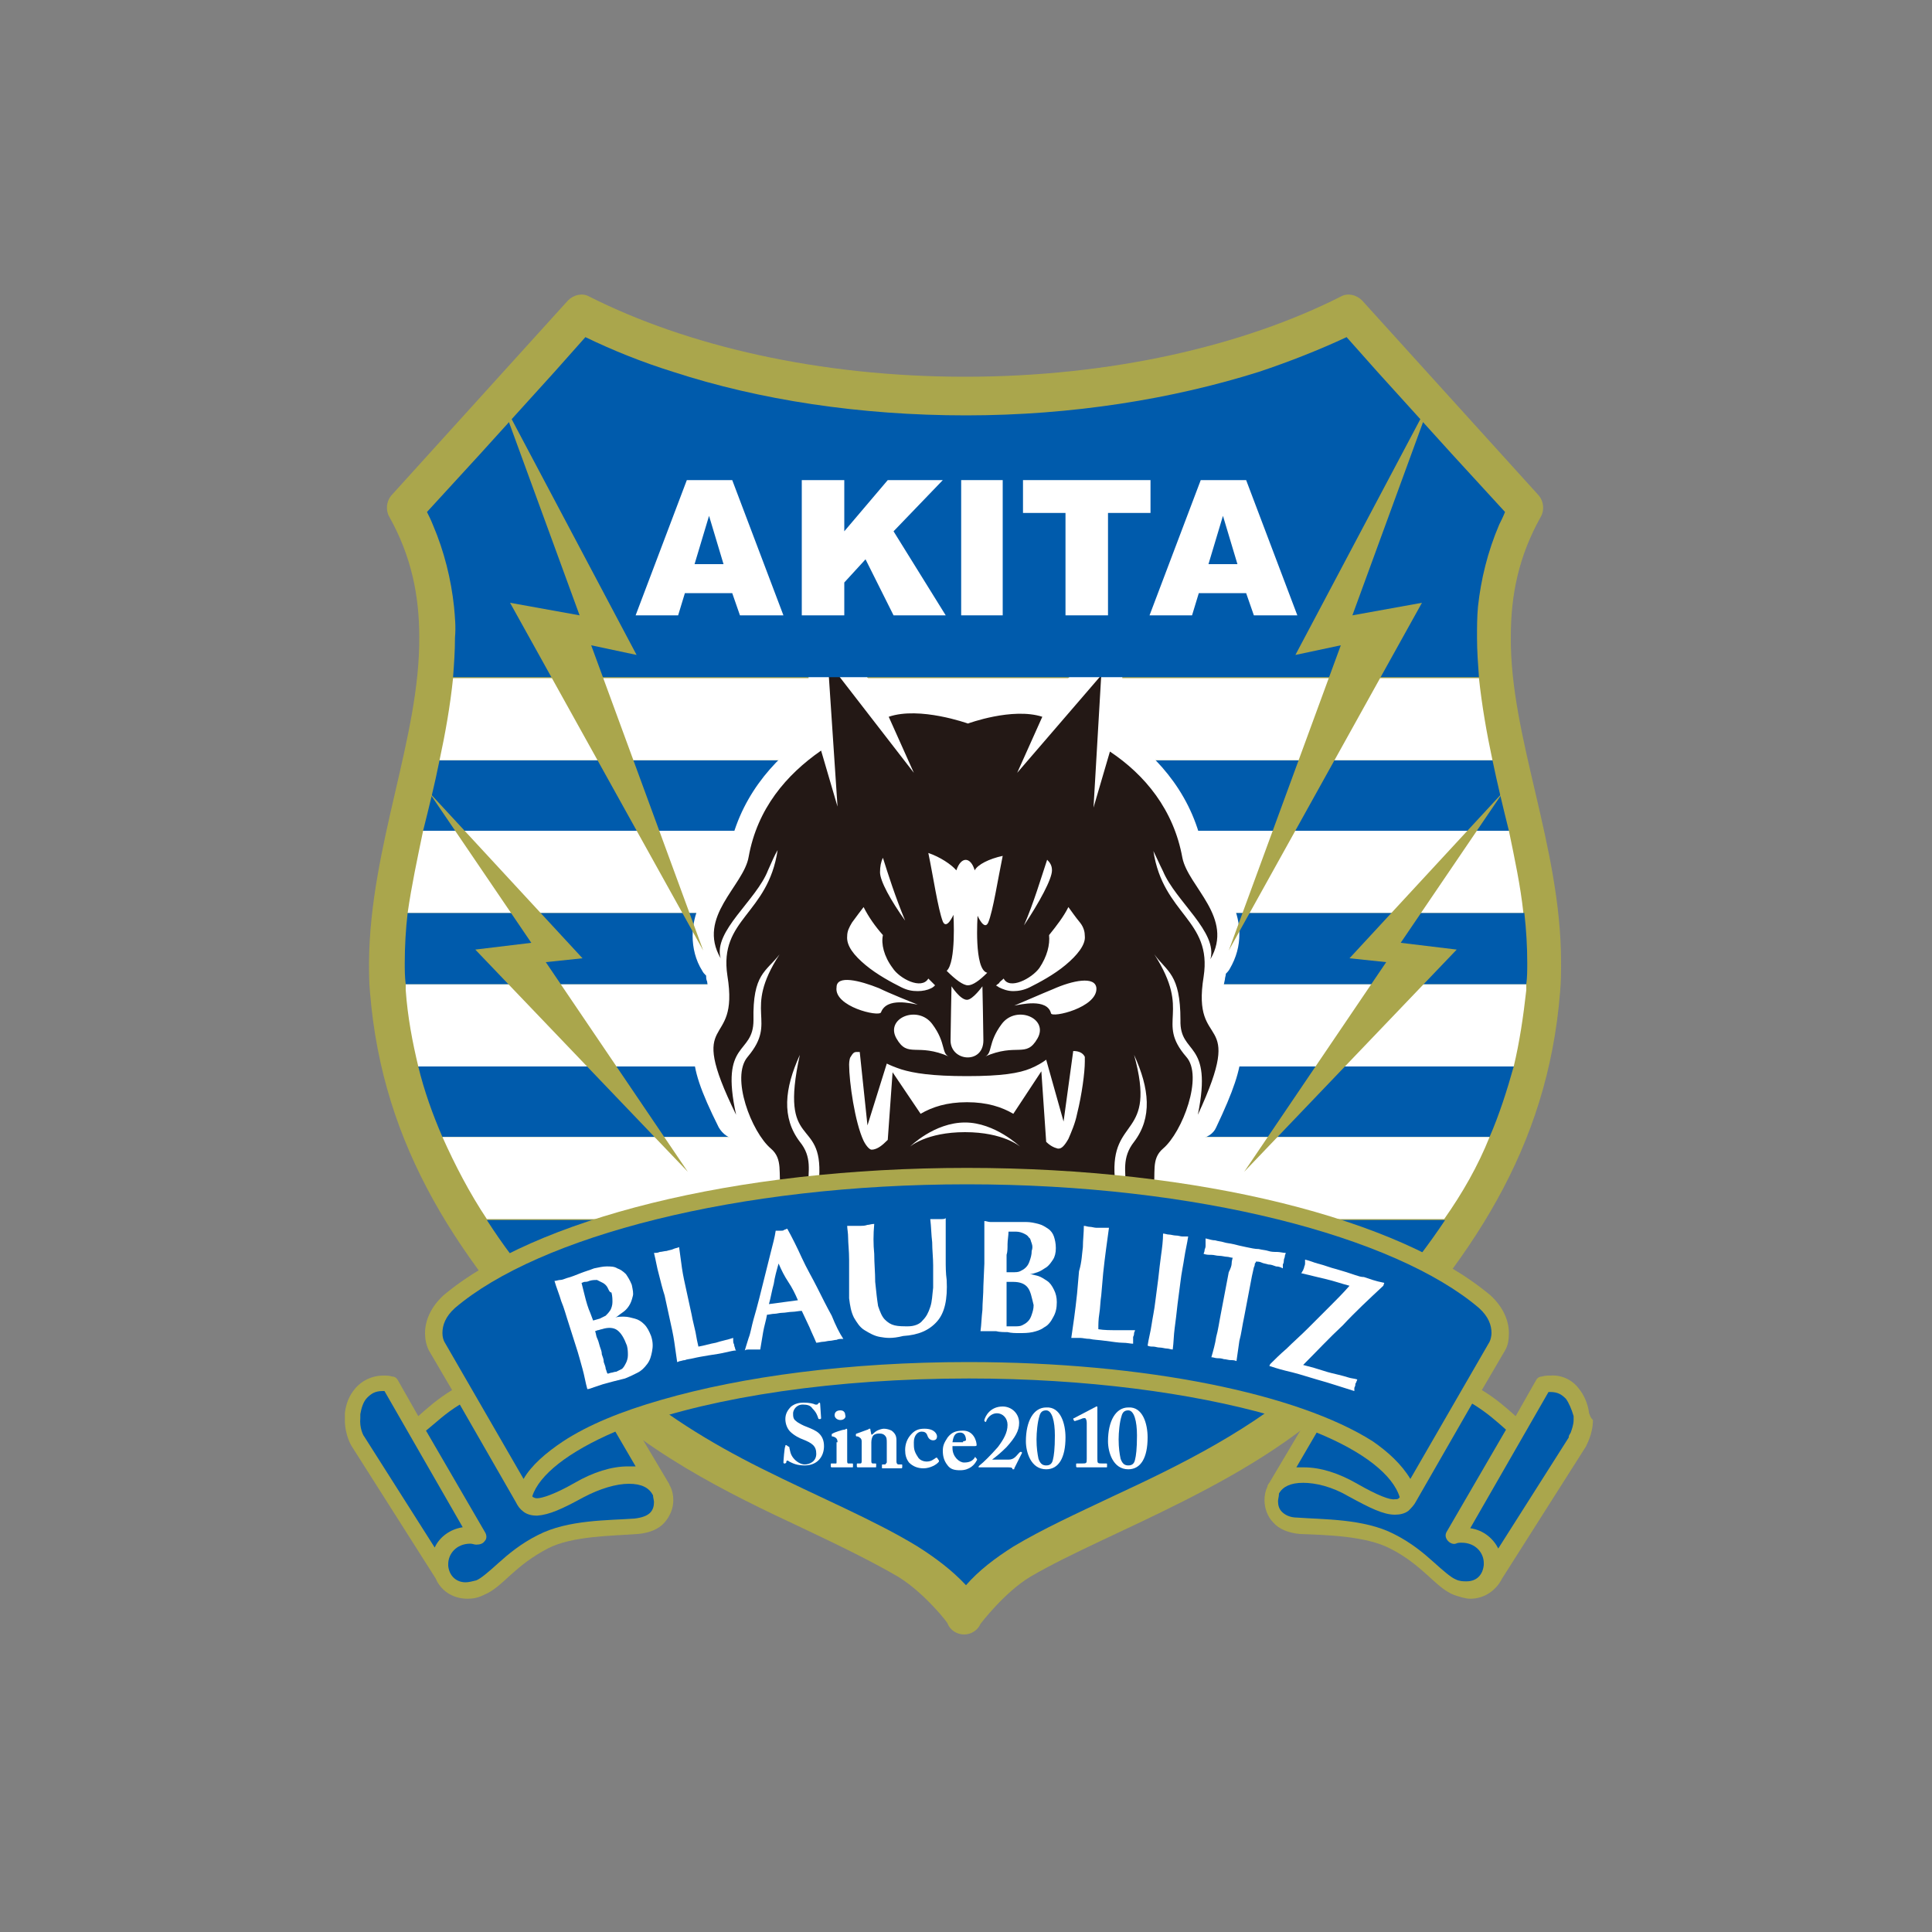 <?xml version="1.0" encoding="utf-8"?>
<!-- Generator: Adobe Illustrator 21.0.0, SVG Export Plug-In . SVG Version: 6.00 Build 0)  -->
<svg version="1.1" id="b46e6ee3-27dd-499e-b264-84fa7d73ec61"
	 xmlns="http://www.w3.org/2000/svg" xmlns:xlink="http://www.w3.org/1999/xlink" x="0px" y="0px" viewBox="0 0 200 200"
	 style="enable-background:new 0 0 200 200;" xml:space="preserve">
<rect x="0" y="0" width="200" height="200" fill="#808080" stroke="none"/>
<style type="text/css">
	.st0{fill:none;}
	.st1{fill:#AAA64C;}
	.st2{fill:#005BAC;}
	.st3{fill:#FFFFFF;}
	.st4{fill:#231815;}
</style>
<title>emb_yamagata01</title>
<rect class="st0" width="200" height="200"/>
<g>
	<path class="st1" d="M93.1,163.3L93.1,163.3c-2.7-1.6-6.2-3.3-10-5.1c-7.7-3.6-16.8-8-23.9-15.4c-11.7-12.2-19.6-24-20.9-40.1
		c-0.1-1-0.1-2.1-0.1-3.1c0.1-12,5.3-23.3,5.2-33.7c0-4.2-0.8-8.3-3.1-12.4c-0.4-0.7-0.3-1.6,0.2-2.2l18.3-20.2
		c0.6-0.6,1.5-0.8,2.2-0.4c10.1,5.1,23.8,8.3,38.9,8.3c15.1,0,28.8-3.2,38.9-8.3c0.7-0.4,1.6-0.2,2.2,0.4l18.3,20.2
		c0.5,0.6,0.6,1.5,0.2,2.2c-2.3,4.1-3.1,8.1-3.1,12.4c-0.1,10.4,5.2,21.7,5.2,33.7c0,1,0,2-0.1,3.1c-1.3,16.2-9.2,27.9-20.9,40.1
		c-5.3,5.6-11.8,9.4-17.9,12.5c-6.1,3.1-11.9,5.5-16,7.9c-2.7,1.6-5.2,4.9-5.2,4.9c-0.3,0.7-1,1.1-1.7,1.1c-0.7,0-1.4-0.4-1.7-1.1
		C98.3,168.2,95.8,165,93.1,163.3"/>
	<path class="st2" d="M158.1,99.7c0-1.7-0.1-3.4-0.3-5.2H42.2c-0.2,1.7-0.3,3.5-0.3,5.2c0,0.7,0,1.4,0.1,2.2h116
		C158.1,101.2,158.1,100.4,158.1,99.7"/>
	<path class="st2" d="M154.5,78.7h-109c-0.5,2.5-1.1,4.9-1.7,7.3h112.4C155.6,83.6,155,81.1,154.5,78.7"/>
	<path class="st2" d="M156.7,110.4H43.3c0.6,2.5,1.5,5,2.5,7.3h108.4C155.2,115.4,156,112.9,156.7,110.4"/>
	<path class="st2" d="M63.8,142.1c4.5,4.1,9.8,7.3,15,9.9c6,3,11.8,5.4,16.2,8.1c1.9,1.2,3.6,2.5,5,4h0c1.3-1.5,3-2.8,4.9-4
		c3-1.8,6.5-3.4,10.3-5.2c6.9-3.2,14.7-7,20.9-12.7H63.8z"/>
	<path class="st2" d="M149.6,126.3H50.4c1.6,2.5,3.4,4.9,5.5,7.3h88.2C146.1,131.2,148,128.7,149.6,126.3"/>
	<path class="st3" d="M153.1,70.2H46.9c-0.3,2.9-0.8,5.7-1.4,8.5h109C153.9,75.9,153.4,73,153.1,70.2"/>
	<path class="st3" d="M156.2,86H43.8c-0.6,2.9-1.2,5.7-1.6,8.5h115.5C157.4,91.7,156.8,88.9,156.2,86"/>
	<path class="st3" d="M158,102.5c0-0.2,0-0.4,0-0.6H42c0,0.2,0,0.4,0,0.6c0.2,2.8,0.7,5.4,1.3,7.9h113.4
		C157.3,107.9,157.7,105.2,158,102.5"/>
	<path class="st3" d="M154.2,117.7H45.8c1.3,2.9,2.8,5.8,4.6,8.5h99.1C151.4,123.5,153,120.7,154.2,117.7"/>
	<path class="st3" d="M81.7,149.8C81.8,149.8,81.8,149.9,81.7,149.8c0.1,0.4,0.1,0.7,0.4,1.1c0.3,0.4,0.8,0.7,1.2,0.7
		c0.5,0,1.2-0.3,1.2-1.1c0-0.8-0.4-1.1-1.4-1.5c-0.3-0.1-0.9-0.4-1.3-0.8c-0.3-0.3-0.5-0.8-0.5-1.3c0-0.5,0.2-0.9,0.6-1.3
		c0.4-0.3,0.8-0.4,1.3-0.4c0.6,0,1,0.1,1.2,0.2c0.1,0,0.1,0,0.2,0l0.1-0.1c0,0,0.1-0.1,0.1-0.1c0.1,0,0.1,0.1,0.1,0.1
		c0,0.1,0.1,1.4,0.1,1.5c0,0,0,0.1-0.1,0.1l-0.1,0c0,0-0.1,0-0.1-0.1c-0.1-0.3-0.2-0.6-0.6-1c-0.2-0.3-0.5-0.4-1-0.4
		c-0.7,0-1,0.6-1,0.9c0,0.3,0,0.6,0.3,0.8c0.2,0.2,0.8,0.5,1.1,0.6c0.5,0.2,1,0.4,1.3,0.7c0.3,0.3,0.5,0.7,0.5,1.3c0,1.1-0.7,2-2,2
		c-0.8,0-1.2-0.2-1.6-0.4c-0.1-0.1-0.2-0.1-0.2-0.1c-0.1,0-0.1,0.1-0.1,0.2c-0.1,0.1-0.1,0.1-0.2,0.1c-0.1,0-0.1-0.1-0.1-0.1
		c0-0.1,0.1-1.6,0.2-1.7c0-0.1,0-0.1,0.1-0.1L81.7,149.8z"/>
	<path class="st3" d="M86.7,149.3c0-0.3-0.1-0.5-0.5-0.6c-0.1,0-0.1,0-0.1-0.1v-0.1c0,0,0-0.1,0.1-0.1c0.1-0.1,1-0.4,1.2-0.4
		c0.1,0,0.2-0.1,0.2-0.1s0.1,0,0.1,0.1c0,0.1,0,0.7,0,1.5v1c0,0.4,0,0.7,0,0.8c0,0.2,0.1,0.2,0.1,0.2h0.4c0.1,0,0.1,0,0.1,0.1v0.2
		c0,0.1,0,0.1-0.1,0.1c-0.1,0-0.5,0-1.1,0c-0.5,0-0.9,0-1,0c0,0-0.1,0-0.1-0.1v-0.2c0-0.1,0-0.1,0.1-0.1h0.4c0.1,0,0.1,0,0.1-0.2
		c0-0.3,0-0.6,0-0.8V149.3z M87,147c-0.3,0-0.6-0.2-0.6-0.5c0-0.3,0.2-0.5,0.6-0.5c0.4,0,0.5,0.3,0.5,0.5
		C87.6,146.7,87.4,147,87,147"/>
	<path class="st3" d="M89.8,148c0.1,0,0.1-0.1,0.2-0.1s0.1,0,0.1,0.1l0.1,0.5h0.1c0.1-0.1,0.3-0.3,0.5-0.4c0.2-0.1,0.5-0.2,0.7-0.2
		c0.3,0,0.6,0.1,0.8,0.2c0.4,0.3,0.5,0.6,0.5,1v1.3c0,0.3,0,0.7,0,0.9c0,0.2,0.1,0.3,0.2,0.3h0.3c0.1,0,0.1,0,0.1,0.1v0.2
		c0,0,0,0.1-0.1,0.1c-0.1,0-0.4,0-1,0c-0.6,0-0.8,0-0.9,0c-0.1,0-0.1,0-0.1-0.1v-0.2c0-0.1,0-0.1,0.1-0.1h0.2c0.1,0,0.1-0.1,0.2-0.2
		c0-0.2,0-0.5,0-0.9v-1.1c0-0.4,0-0.6-0.2-0.8c-0.2-0.2-0.4-0.2-0.6-0.2c-0.1,0-0.4,0-0.6,0.2c-0.1,0.1-0.2,0.4-0.2,0.7v1.9
		c0,0.2,0,0.3,0.2,0.3h0.2c0.1,0,0.1,0,0.1,0.1v0.2c0,0.1,0,0.1-0.1,0.1c-0.1,0-0.3,0-0.9,0c-0.6,0-0.9,0-0.9,0c0,0-0.1,0-0.1-0.1
		v-0.2c0-0.1,0-0.1,0.1-0.1H89c0.1,0,0.2,0,0.2-0.2v-2.1c0-0.3-0.2-0.4-0.4-0.5l-0.1,0c-0.1,0-0.1-0.1-0.1-0.1v-0.1
		c0,0,0-0.1,0.1-0.1L89.8,148z"/>
	<path class="st3" d="M97.2,151.2c0,0,0,0.1,0,0.1c-0.2,0.3-0.9,0.7-1.6,0.7c-0.6,0-1.1-0.2-1.5-0.6c-0.3-0.4-0.4-0.8-0.4-1.3
		c0-0.6,0.2-1.2,0.7-1.7c0.4-0.4,0.8-0.5,1.3-0.5c1.1,0,1.3,0.6,1.3,0.8c0,0.2-0.1,0.4-0.4,0.4c-0.3,0-0.5-0.2-0.6-0.5
		c-0.1-0.3-0.3-0.4-0.6-0.4c-0.4,0-0.8,0.4-0.8,1.1c0,0.6,0,0.9,0.4,1.5c0.2,0.4,0.7,0.5,0.9,0.5c0.5,0,0.7-0.2,1-0.4
		c0,0,0.1,0,0.1,0L97.2,151.2z"/>
	<path class="st3" d="M98.6,149.9c0,0.9,0.7,1.5,1.2,1.5c0.6,0,0.9-0.2,1.1-0.5c0-0.1,0.1-0.1,0.1,0l0.1,0.1c0,0,0.1,0.1,0,0.2
		c-0.2,0.4-0.7,1-1.7,1c-0.6,0-1-0.1-1.3-0.5c-0.4-0.5-0.5-1-0.5-1.5c0-0.5,0.1-0.8,0.5-1.4c0.4-0.5,0.8-0.7,1.6-0.7
		c1.1,0,1.4,1.1,1.4,1.5c0,0.1-0.1,0.1-0.3,0.1h-2.2V149.9z M99.7,149.2c0.2,0,0.3-0.1,0.3-0.1c0-0.3-0.1-0.8-0.6-0.8
		c-0.5,0-0.7,0.3-0.8,1H99.7z"/>
	<path class="st3" d="M102.2,151.9c-0.1,0-0.2,0-0.4,0c-0.1,0-0.2,0-0.4,0c-0.1,0-0.1,0-0.1,0c0-0.1,0-0.1,0.1-0.2
		c0.4-0.3,1.2-1.1,1.9-1.9c0.6-0.8,1-1.5,1-2.3c0-0.7-0.5-1.2-1.1-1.2c-0.6,0-1,0.5-1.1,0.8c0,0.1-0.1,0.1-0.1,0.1l-0.1-0.1
		c0,0,0,0,0-0.1c0.1-0.4,0.6-1.4,1.9-1.4c0.9,0,1.7,0.7,1.7,1.7c0,0.8-0.4,1.5-1.3,2.5c-0.6,0.6-1.1,1-1.5,1.3h1.7
		c0.6,0,0.8-0.4,1.1-0.7c0.1-0.1,0.1-0.1,0.2-0.1c0.1,0,0.1,0.1,0.1,0.1L105,152c0,0.1,0,0.1-0.1,0.1c-0.1,0-0.1,0-0.1-0.1
		c-0.1-0.1-0.2-0.1-0.6-0.1H102.2z"/>
	<path class="st3" d="M110.3,148.8c0,2.1-0.7,3.3-2,3.3c-1.6,0-2.1-1.8-2.1-2.9c0-2.1,0.8-3.5,2.1-3.5
		C109.8,145.6,110.3,147.4,110.3,148.8 M107.6,146.6c-0.2,0.6-0.3,1.7-0.3,2.4c0,0.9,0.1,1.5,0.2,2c0.2,0.6,0.5,0.7,0.8,0.7
		c0.3,0,0.6-0.1,0.7-0.6c0.1-0.4,0.2-1.1,0.2-2.5c0-1.5-0.3-2.6-0.9-2.6C107.9,146,107.7,146.2,107.6,146.6"/>
	<path class="st3" d="M112.5,147.3c0-0.3-0.1-0.5-0.2-0.5c-0.1,0-0.2,0-0.4,0.1l-0.6,0.2c0,0-0.1,0-0.1,0l-0.1-0.2
		c0,0,0-0.1,0.1-0.1l2.1-1.1c0.1,0,0.1-0.1,0.2-0.1c0.1,0,0.1,0,0.1,0.1c0,0.1,0,1.5,0,2.7v0.4c0,0.3,0,2.1,0,2.2
		c0,0.5,0,0.5,0.6,0.5h0.3c0.1,0,0.1,0,0.1,0.1v0.2c0,0.1,0,0.1-0.1,0.1c-0.1,0-1.3,0-1.5,0c-0.2,0-1.5,0-1.5,0c0,0-0.1,0-0.1-0.1
		v-0.2c0-0.1,0-0.1,0.1-0.1h0.4c0.6,0,0.6,0,0.6-0.5c0-0.3,0-1.7,0-1.9V147.3z"/>
	<path class="st3" d="M118.8,148.8c0,2.1-0.7,3.3-2,3.3c-1.6,0-2.1-1.8-2.1-2.9c0-2.1,0.8-3.5,2.1-3.5
		C118.3,145.6,118.8,147.4,118.8,148.8 M116.1,146.6c-0.2,0.6-0.3,1.7-0.3,2.4c0,0.9,0.1,1.5,0.2,2c0.2,0.6,0.5,0.7,0.8,0.7
		c0.3,0,0.6-0.1,0.7-0.6c0.1-0.4,0.2-1.1,0.2-2.5c0-1.5-0.3-2.6-0.9-2.6C116.4,146,116.2,146.2,116.1,146.6"/>
	<path class="st3" d="M126.9,104.8c-0.2-0.4-0.3-0.7-0.3-1.6c0-0.5,0-1,0.2-1.8l-0.7-0.1c0,0,0,0,0,0l0.7,0.1c0-0.2,0.1-0.4,0.1-0.6
		c0.1-0.1,0.3-0.3,0.4-0.5c0.7-1.2,1-2.4,1-3.6c0-2.3-1.1-4.1-2-5.5c-0.9-1.4-1.6-2.5-1.7-2.9c-1-5.7-4.5-9.8-8.4-12.5
		c-0.1-0.1-0.2-0.1-0.3-0.2l0.3-5.8c0.1-0.9-0.5-1.8-1.4-2.2c-0.9-0.3-1.9-0.1-2.5,0.6l-3.4,4c-0.1-0.1-0.2-0.1-0.3-0.1
		c-1-0.3-2-0.4-3-0.4c-2.3,0-4.3,0.6-5.4,1c-1.1-0.3-3.4-0.9-5.8-0.9c-1,0-2,0.1-3,0.4h0l-3.9-5c-0.6-0.8-1.6-1.1-2.5-0.7
		c-0.9,0.3-1.5,1.2-1.4,2.2l0.5,7.1c-0.1,0-0.2,0.1-0.3,0.2c-3.9,2.7-7.4,6.8-8.4,12.5c0,0.4-0.7,1.6-1.7,2.9c-0.9,1.4-2,3.1-2,5.5
		c0,1.2,0.3,2.5,1,3.6c0.1,0.2,0.2,0.3,0.4,0.5c0,0.2,0,0.4,0.1,0.6c0.1,0.7,0.2,1.3,0.2,1.8c0,1.2-0.2,1.4-0.5,2
		c-0.2,0.3-0.4,0.7-0.7,1.3c-0.3,0.6-0.4,1.3-0.4,2.2c0,1.9,0.7,4,2.6,7.8c0.4,0.7,1.1,1.2,1.8,1.2c0.6,1.2,1.3,2.2,2.2,3
		c0.1,0.1,0,0,0.1,0.1c0,0,0.1,0.4,0.1,1.1c0,1,0.1,2.8,1.3,4.5c1.2,1.7,3.3,3,6.7,4.3c0.7,0.3,1.5,0.1,2.1-0.3
		c0.2,0.1,0.3,0.1,0.5,0.2c0.7,0.3,0.9,0.5,1.1,0.8c0.2,0.3,0.3,0.8,0.3,1.6c0,0.1,0,0.3,0,0.5c-0.1,1.1,0.7,2.1,1.7,2.3
		c0.1,0.3,0.3,0.6,0.4,0.9c0.6,1,1.5,1.9,2.8,2.8c0.9,0.6,2.2,0.5,2.9-0.4c0.7-0.9,0.7-2.1-0.1-3c-0.5-0.5-0.7-0.8-0.8-1
		c0,0,0-0.1,0-0.1c0,0,0-0.1,0.1-0.3c0.3-0.7,1.3-2.4,1.3-4.8c0-0.3,0-0.7,0-1.1c-0.1-1.3-0.4-2.3-0.5-3.1c0.7,0,1.2,0.1,1.6,0.1
		c0.1,0,0.2,0,0.2,0h0c0.1,0,0.1,0,0.2,0c0.3,0,0.9,0,1.6-0.1c-0.1,0.9-0.3,1.9-0.5,3.1c0,0.4-0.1,0.7-0.1,1.1c0,1.7,0.5,3.1,0.9,4
		c0.2,0.4,0.4,0.8,0.4,1c0,0.1,0,0.1,0.1,0.2c0,0-0.1,0.1-0.1,0.2c-0.1,0.2-0.4,0.5-0.7,0.8c-0.8,0.8-0.9,2.1-0.1,2.9
		c0.4,0.5,1.1,0.8,1.7,0.8c0.4,0,0.9-0.1,1.2-0.4c1.2-0.8,2.2-1.7,2.8-2.8c0.2-0.3,0.3-0.6,0.4-0.9c1.1-0.2,1.8-1.2,1.7-2.3
		c0-0.2,0-0.3,0-0.5c0-0.7,0.1-1.2,0.3-1.6c0.2-0.3,0.4-0.6,1.1-0.8c0.1-0.1,0.3-0.1,0.5-0.2c0.6,0.4,1.4,0.6,2.1,0.3
		c2.6-1,4.4-2,5.7-3.1c1-0.9,1.6-1.9,1.9-2.9c0.5-1.5,0.4-2.7,0.4-3.3c0-0.3,0-0.5,0.1-0.5c0,0,0,0,0.1-0.1c0.9-0.8,1.6-1.8,2.2-3
		c0.8-0.1,1.5-0.5,1.8-1.2c1.8-3.8,2.5-5.9,2.6-7.8c0-0.8-0.2-1.6-0.4-2.2C127.4,105.6,127.1,105.2,126.9,104.8"/>
	<path class="st4" d="M124.6,101.1c0.9-5.9-4.2-6.4-5.2-13c0.3,0.6,0.6,1.3,1,2.1c1.3,3.1,5.7,6.3,4.9,9.1c2.5-4.3-2.3-7.5-2.9-10.5
		c-0.9-5-3.9-8.6-7.5-11l-1.7,5.8l0.8-13.7L105.3,80l2.6-5.8c-3.1-1-7.7,0.7-7.7,0.7s-5-1.8-8.2-0.7l2.6,5.8l-8.9-11.5l1,15L85,77.7
		c-3.6,2.5-6.6,6-7.5,11c-0.5,3-5.4,6.2-2.9,10.5c-0.8-2.8,3.7-6,4.9-9.1c0.4-0.9,0.7-1.6,1-2.1c-1,6.7-6.1,7.1-5.2,13
		c1.3,8-4.5,3.4,0.9,14.4c-1.7-7.8,1.8-6.1,1.8-9.8c-0.1-4.8,1.3-5,2.7-6.8c-3.9,6-0.1,6.8-3.3,10.6c-1.8,2.1,0.4,7.8,2.4,9.5
		c2.6,2.2-2.3,6,7.5,9.6c-6.3-4.5-1.9-7.1-4.5-10.3c-1.9-2.5-1.6-5.5,0-9c-2.2,10,2.4,6.3,2,12.7c-0.3,3.9,2.9,5.6,5.1,6.4
		c2.4,0.9,3,2.8,2.9,5.1c1.7-5.8-3-5.2-3-8.1c0-1.3,0.3-2,0.5-2.4c-0.1,1.1,0.6,2.8,2.5,4.2c4.6,3.4-1.9,6.3,4,10.3
		c-3.5-3.5,0.3-3.5-0.2-8.6c-0.2-1.7-0.8-3.4-0.3-5.7c1.7,0.1,3.2,0.2,3.8,0.2h0h0h0h0h0h0c0.6,0,2.1-0.1,3.8-0.2
		c0.5,2.3-0.2,4-0.3,5.7c-0.5,5.1,3.3,5.1-0.2,8.6c5.9-4-0.6-6.8,4-10.3c1.9-1.5,2.6-3.2,2.5-4.2c0.2,0.4,0.5,1.1,0.5,2.4
		c0,2.9-4.8,2.3-3,8.1c-0.2-2.3,0.5-4.2,2.9-5.1c2.2-0.8,5.4-2.5,5.1-6.4c-0.5-6.4,4.4-4,2-12.7c1.6,3.5,1.9,6.5,0,9
		c-2.6,3.3,1.8,5.9-4.5,10.3c9.9-3.6,4.9-7.4,7.5-9.6c2-1.7,4.2-7.5,2.4-9.5c-3.2-3.7,0.6-4.5-3.3-10.6c1.3,1.8,2.7,2,2.7,6.8
		c-0.1,3.7,3.4,2,1.8,9.8C129.1,104.4,123.3,109.1,124.6,101.1"/>
	<path class="st3" d="M112.3,109.4c-0.2-0.4-0.6-0.6-1.2-0.6l-1,7.3l-1.8-6.4c-0.4,0.3-0.9,0.6-1.6,0.9c-1.2,0.5-3,0.8-6.6,0.8
		c-3.6,0-5.5-0.3-6.8-0.7c-0.6-0.2-1.1-0.4-1.5-0.6l-2,6.4l-0.8-7.6c-0.1,0-0.2,0-0.3,0c-0.3,0-0.4,0.1-0.7,0.6c0,0-0.1,0.3-0.1,0.7
		c0,1.8,0.6,6,1.5,7.9c0.3,0.6,0.7,1,0.9,0.9c0,0,0,0,0.1,0c0.5-0.1,0.9-0.4,1.5-1l0.5-7l2.9,4.3c1.2-0.7,2.7-1.2,4.8-1.2h0
		c2.1,0,3.6,0.5,4.8,1.2l2.9-4.4l0.5,7.3c0.4,0.4,0.8,0.6,1.2,0.7c0,0,0,0,0.1,0c0.3,0,0.6-0.3,1-1c0.3-0.7,0.7-1.6,0.9-2.6
		c0.5-2,0.8-4.3,0.8-5.4C112.3,109.6,112.3,109.4,112.3,109.4 M94.2,118.7c0,0,1.7-1.5,5.7-1.5c4,0,5.7,1.5,5.7,1.5
		s-2.6-2.5-5.7-2.5C96.7,116.2,94.2,118.7,94.2,118.7 M91.2,104.8c0.6-1.6,3.2-0.9,3.8-0.8c-0.5-0.2-3-1.2-4-1.7
		c-2-0.8-4.4-1.4-4.4-0.1C86.3,104.2,91,105.3,91.2,104.8 M109,102.4c-1,0.4-3.5,1.5-4,1.7c0.6-0.1,3.4-0.8,3.8,0.8
		c0.1,0.5,4.8-0.6,4.7-2.6C113.4,101,111,101.5,109,102.4 M92.8,107.5c1.2,2.1,2.1,0.4,5.5,1.9c-0.9-0.3-0.3-1.4-1.8-3.4
		C95,104,91.6,105.4,92.8,107.5 M100.1,103.5c-0.7,0-1.6-1.4-1.6-1.4s-0.1,4.8-0.1,5.6c0,2.2,3.4,2.5,3.4,0c0-0.9-0.1-5.6-0.1-5.6
		S100.7,103.5,100.1,103.5 M101.9,109.4c3.4-1.5,4.3,0.2,5.5-1.9c1.2-2.1-2.2-3.5-3.7-1.5C102.2,108,102.8,109.1,101.9,109.4
		 M89.6,99.9c1.2,1,2.7,1.8,3.7,2.3c0.6,0.3,1.1,0.4,1.7,0.4c0.5,0,1-0.1,1.4-0.3c0.2-0.1,0.3-0.2,0.4-0.3c0,0-0.1-0.1-0.1-0.1
		c-0.2-0.2-0.4-0.4-0.6-0.6c-0.7,1.2-3,0-3.7-1.1c-0.9-1.2-1.2-2.5-1-3.4c-0.8-0.9-1.5-1.9-2-2.9c-0.3,0.4-0.7,0.9-1.2,1.6
		c-0.3,0.5-0.5,0.9-0.5,1.4C87.6,97.9,88.4,98.9,89.6,99.9 M103.1,102c0.1,0.1,0.2,0.1,0.3,0.2c0.4,0.2,0.9,0.4,1.5,0.4
		c0.5,0,1.1-0.1,1.7-0.4c1-0.5,2.5-1.3,3.7-2.3c1.2-1,2.1-2.1,2-3c0-0.4-0.1-0.9-0.5-1.4c-0.5-0.6-0.9-1.2-1.2-1.6
		c-0.5,1-1.2,1.9-2,2.9c0.1,1-0.2,2.2-1,3.4c-0.8,1.1-3.1,2.3-3.7,1.1c-0.2,0.2-0.4,0.3-0.5,0.5C103.2,101.9,103.2,102,103.1,102
		 M91.4,88.8c-0.2,0.4-0.3,0.9-0.3,1.5c0,0.9,1.1,2.9,2.6,5C92.7,92.9,91.9,90.4,91.4,88.8 M98.7,94.7c0,0,0.3,4.9-0.7,5.8
		c0.9,0.9,1.7,1.5,2.2,1.5c0.5,0,1.2-0.5,2-1.3c-1.4-0.3-1-5.9-1-5.9s0.7,1.6,1.1,0.7c0.5-1.2,1-4.5,1.5-6.9
		c-1.4,0.3-2.6,0.9-2.9,1.5c-0.4-1.4-1.4-1.5-1.9,0c-0.5-0.6-1.7-1.4-2.9-1.8c0.5,2.4,1,5.8,1.5,7.1C98,96.3,98.7,94.7,98.7,94.7
		 M108.4,89c-0.6,1.8-1.4,4.5-2.4,6.8c1.6-2.4,2.9-4.8,2.9-5.7C108.9,89.6,108.7,89.3,108.4,89"/>
	<path class="st1" d="M164.5,146.3c-0.1-0.9-0.5-1.9-1.1-2.6c-0.6-0.8-1.7-1.4-2.9-1.3c-0.3,0-0.6,0-0.9,0.1c-0.3,0-0.5,0.2-0.6,0.4
		l-2.1,3.7c-0.9-0.8-2-1.8-3.5-2.7l2.4-4.1l0,0c0.3-0.5,0.4-1.1,0.4-1.8c0-1.3-0.6-2.7-1.9-3.9c-9.4-7.9-30.1-13.2-54.2-13.2
		c-24.1,0-44.8,5.3-54.2,13.2c-1.3,1.2-1.9,2.6-1.9,3.9c0,0.6,0.1,1.2,0.4,1.8l0,0l2.4,4.1c-1.5,0.9-2.6,1.9-3.5,2.7l-2.1-3.7
		c-0.1-0.2-0.3-0.4-0.6-0.4c-0.3-0.1-0.6-0.1-0.9-0.1c-1.3,0-2.3,0.6-2.9,1.3c-0.7,0.8-1,1.7-1.1,2.6c0,0.2,0,0.4,0,0.7
		c0,1.6,0.7,2.7,0.7,2.7l0,0l8.7,13.7c0.5,1.2,1.7,2.1,3.3,2.1c0,0,0,0,0,0c0.6,0,1.1-0.1,1.7-0.4c1-0.4,1.8-1.2,2.8-2.1
		c1-0.9,2.1-1.8,3.8-2.7c2.5-1.3,6.6-1.3,9.3-1.5c1.2-0.1,2.2-0.5,2.8-1.2c0.6-0.7,0.9-1.5,0.9-2.3c0-0.5-0.1-1-0.3-1.4c0,0,0,0,0,0
		h0c0,0,0,0,0,0c-0.1-0.1-0.1-0.3-0.2-0.4l-3.5-5.9c8.3-3,20.7-4.9,34.6-4.9c12.1,0,23.1,1.5,31.2,3.8c1.2,0.4,2.4,0.7,3.4,1.1
		l-3.5,5.9c-0.1,0.1-0.2,0.3-0.2,0.4c-0.2,0.4-0.3,0.9-0.3,1.4c0,0.8,0.3,1.7,0.9,2.3c0.6,0.7,1.6,1.1,2.8,1.2
		c2.7,0.1,6.8,0.2,9.3,1.5c1.6,0.8,2.8,1.8,3.8,2.7c1,0.9,1.8,1.7,2.8,2.1c0.6,0.2,1.2,0.4,1.7,0.4h0c1.5,0,2.7-0.9,3.3-2.1
		l8.7-13.7l0,0c0-0.1,0.7-1.2,0.7-2.7C164.6,146.7,164.6,146.5,164.5,146.3"/>
	<path class="st2" d="M55.1,154.9c0.1,0.1,0.1,0.1,0.1,0.1c0.1,0,0.1,0.1,0.4,0.1c0.5,0,1.8-0.4,3.9-1.6c1.9-1.1,3.8-1.7,5.5-1.7
		c0.3,0,0.5,0,0.8,0l-2.1-3.6C58.8,150.3,55.8,152.7,55.1,154.9"/>
	<path class="st2" d="M65.1,153.6c-1.3,0-3,0.5-4.7,1.4c-2.2,1.2-3.5,1.8-4.8,1.9c-0.5,0-1-0.1-1.4-0.4c-0.4-0.3-0.6-0.6-0.8-1
		l-5.8-10.1c-1.5,0.9-2.5,1.9-3.5,2.7l6.1,10.5c0.2,0.3,0.2,0.7,0,0.9c-0.2,0.3-0.5,0.4-0.9,0.4c-0.2,0-0.4-0.1-0.6-0.1
		c-1.5,0-2.3,1.1-2.3,2.1c0,0.1,0,0.1,0,0.2c0.1,1,0.8,1.7,1.8,1.7c0.3,0,0.7-0.1,1.1-0.2c0.5-0.2,1.3-0.9,2.3-1.8
		c1-0.9,2.3-2,4.1-2.9c3.1-1.6,7.3-1.5,10-1.7c0.8-0.1,1.3-0.3,1.6-0.6c0.3-0.3,0.4-0.7,0.4-1.1c0-0.2-0.1-0.5-0.1-0.7
		C67.2,154,66.4,153.6,65.1,153.6"/>
	<path class="st2" d="M37.7,148.7L37.7,148.7l7.3,11.5c0.5-1.1,1.6-1.9,2.9-2.1l-8.1-14.1c-0.1,0-0.1,0-0.2,0
		c-0.8,0-1.2,0.3-1.6,0.7c-0.4,0.4-0.6,1.1-0.7,1.7c0,0.1,0,0.3,0,0.4C37.2,147.8,37.6,148.6,37.7,148.7L37.7,148.7z"/>
	<path class="st2" d="M136.3,148.3l-2.1,3.6c0.2,0,0.5,0,0.7,0h0.1c1.7,0,3.6,0.6,5.5,1.7c2.1,1.2,3.4,1.7,3.9,1.6
		c0.2,0,0.3,0,0.4-0.1c0,0,0.1-0.1,0.1-0.1C144.2,152.7,141.2,150.3,136.3,148.3"/>
	<path class="st2" d="M132.3,155.4c0,0.4,0.1,0.8,0.4,1.1c0.3,0.3,0.8,0.6,1.6,0.6c2.6,0.2,6.9,0.1,10,1.7c1.8,0.9,3.1,2,4.1,2.9
		c1,0.9,1.8,1.6,2.3,1.8c0.4,0.2,0.8,0.2,1.1,0.2c1.1,0,1.7-0.7,1.8-1.7c0-0.1,0-0.1,0-0.2c0-1-0.8-2.1-2.3-2.1
		c-0.2,0-0.4,0-0.6,0.1c-0.3,0.1-0.7-0.1-0.9-0.4c-0.2-0.3-0.2-0.6,0-0.9l6.1-10.5c-0.9-0.8-2-1.8-3.5-2.7l-5.8,10.1
		c-0.2,0.4-0.5,0.7-0.8,1c-0.4,0.3-0.9,0.4-1.4,0.4c-1.2,0-2.6-0.7-4.8-1.9c-1.7-1-3.4-1.4-4.7-1.4c-1.3,0-2.1,0.4-2.5,1.1l0,0
		C132.4,154.9,132.3,155.2,132.3,155.4"/>
	<path class="st2" d="M162.1,144.8c-0.4-0.4-0.8-0.7-1.6-0.7c-0.1,0-0.1,0-0.2,0l-8.1,14.1c1.4,0.2,2.4,1.1,2.9,2.1l7.3-11.5
		c0,0,0,0,0,0c0,0,0,0,0-0.1c0-0.1,0.1-0.2,0.2-0.4c0.1-0.3,0.3-0.8,0.3-1.3c0-0.1,0-0.3,0-0.4C162.7,145.9,162.4,145.2,162.1,144.8
		"/>
	<path class="st2" d="M146,153.1l8.2-14.2c0.1-0.2,0.2-0.6,0.2-0.9c0-0.8-0.3-1.7-1.3-2.6c-8.7-7.4-29.2-12.8-53-12.8
		c-23.8,0-44.3,5.4-53,12.8c-1,0.9-1.3,1.8-1.3,2.6c0,0.4,0.1,0.7,0.2,0.9l8.2,14.2c0.8-1.4,2.3-2.7,4.1-3.9c2.6-1.7,6-3.1,10.2-4.3
		c8.3-2.4,19.4-3.9,31.7-3.9c18.4,0,34.2,3.3,41.9,8.2C143.7,150.3,145.1,151.6,146,153.1"/>
	<path class="st3" d="M58.1,134.7c-0.2-0.7-0.5-1.4-0.7-2.1c0.2,0,0.4-0.1,0.6-0.1c0.2,0,0.4-0.1,0.7-0.2c0.4-0.1,0.9-0.3,1.4-0.5
		c0.5-0.2,0.9-0.3,1.4-0.5c0.5-0.1,0.9-0.2,1.3-0.2c0.4,0,0.8,0,1.1,0.2c0.3,0.1,0.6,0.3,0.9,0.6c0.2,0.3,0.4,0.6,0.6,1.1
		c0.1,0.5,0.2,0.9,0.1,1.2c-0.1,0.4-0.2,0.7-0.4,1c-0.2,0.3-0.4,0.5-0.7,0.7c-0.3,0.2-0.5,0.4-0.7,0.5l0,0c0.2-0.1,0.5-0.1,0.9-0.1
		c0.4,0,0.7,0.1,1.1,0.2c0.4,0.1,0.7,0.3,1,0.6c0.3,0.3,0.5,0.7,0.7,1.2c0.2,0.6,0.2,1.1,0.1,1.6c-0.1,0.5-0.2,0.9-0.5,1.3
		c-0.3,0.4-0.6,0.7-1,0.9c-0.4,0.2-0.8,0.4-1.3,0.6c-0.4,0.1-0.8,0.2-1.2,0.3c-0.4,0.1-0.7,0.2-1.1,0.3c-0.3,0.1-0.6,0.2-0.9,0.3
		c-0.3,0.1-0.5,0.2-0.7,0.2c-0.2-0.7-0.3-1.4-0.5-2.1c-0.2-0.7-0.4-1.5-0.7-2.4l-0.7-2.2C58.6,136.2,58.4,135.4,58.1,134.7
		 M62.9,133.3c-0.1-0.2-0.3-0.4-0.5-0.5c-0.2-0.1-0.4-0.2-0.6-0.3c-0.2,0-0.5,0-0.8,0.1c-0.2,0.1-0.4,0.1-0.5,0.1
		c-0.1,0-0.2,0.1-0.3,0.1c0.1,0.4,0.2,0.8,0.3,1.2c0.1,0.4,0.2,0.8,0.3,1.1c0.1,0.3,0.2,0.6,0.3,0.8c0.1,0.3,0.2,0.5,0.3,0.8
		l0.7-0.2c0.2-0.1,0.4-0.2,0.6-0.3c0.2-0.2,0.3-0.3,0.5-0.6c0.1-0.2,0.2-0.5,0.2-0.8c0-0.3,0-0.6-0.1-1
		C63.1,133.8,63,133.5,62.9,133.3 M63.9,137.7c-0.4-0.3-1-0.3-1.6-0.1c-0.1,0-0.3,0.1-0.4,0.1c-0.1,0-0.2,0.1-0.3,0.1
		c0.1,0.2,0.1,0.5,0.2,0.7c0.1,0.2,0.2,0.5,0.3,0.9c0.1,0.3,0.2,0.5,0.2,0.8c0.1,0.3,0.2,0.5,0.2,0.8c0.1,0.3,0.2,0.5,0.2,0.7
		c0.1,0.2,0.1,0.4,0.2,0.5c0.1,0,0.3-0.1,0.4-0.1c0.1,0,0.3-0.1,0.5-0.1c0.2-0.1,0.4-0.2,0.6-0.3c0.2-0.2,0.3-0.4,0.4-0.6
		c0.1-0.2,0.2-0.5,0.2-0.8c0-0.3,0-0.6-0.1-1C64.6,138.5,64.3,138,63.9,137.7"/>
	<path class="st3" d="M68.2,131.9c-0.2-0.7-0.3-1.4-0.5-2.2c0.2,0,0.4,0,0.6-0.1c0.2,0,0.5-0.1,0.7-0.1c0.3-0.1,0.5-0.1,0.7-0.2
		c0.2-0.1,0.4-0.1,0.6-0.2c0.1,0.7,0.2,1.5,0.3,2.2c0.1,0.7,0.3,1.6,0.5,2.5l0.5,2.3c0.1,0.6,0.3,1.3,0.4,1.8
		c0.1,0.6,0.2,1.1,0.3,1.5c0.6-0.1,1.2-0.3,1.8-0.4c0.6-0.2,1.2-0.3,1.8-0.5c0,0.1,0,0.2,0,0.3c0,0.1,0,0.2,0.1,0.4
		c0,0.2,0.1,0.3,0.1,0.4c0,0.1,0.1,0.2,0.1,0.2c-0.3,0-0.6,0.1-1.1,0.2c-0.4,0.1-1,0.2-1.7,0.3c-0.6,0.1-1.2,0.2-1.6,0.3
		c-0.4,0.1-0.7,0.1-0.9,0.2c-0.2,0-0.4,0.1-0.5,0.1c-0.1,0-0.2,0.1-0.3,0.1c-0.1-0.7-0.2-1.4-0.3-2.1c-0.1-0.7-0.3-1.6-0.5-2.5
		l-0.5-2.3C68.6,133.5,68.4,132.7,68.2,131.9"/>
	<path class="st3" d="M87.3,138.6c-0.3,0-0.5,0-0.7,0.1c-0.2,0-0.5,0.1-0.7,0.1c-0.2,0-0.5,0.1-0.7,0.1c-0.2,0-0.5,0.1-0.7,0.1
		c-0.2-0.5-0.5-1.1-0.7-1.6c-0.3-0.6-0.5-1.1-0.8-1.7c-0.3,0-0.7,0.1-1,0.1c-0.3,0-0.7,0.1-1,0.1c-0.3,0-0.6,0.1-0.8,0.1
		c-0.3,0-0.6,0.1-0.8,0.1c-0.1,0.6-0.3,1.2-0.4,1.8c-0.1,0.6-0.2,1.2-0.3,1.8c-0.1,0-0.3,0-0.4,0c-0.1,0-0.2,0-0.4,0
		c-0.1,0-0.3,0-0.4,0c-0.1,0-0.3,0-0.4,0.1c0.1-0.3,0.2-0.7,0.4-1.3c0.2-0.5,0.3-1.2,0.5-1.9c0.2-0.7,0.4-1.4,0.6-2.2
		c0.2-0.8,0.4-1.6,0.6-2.4c0.2-0.8,0.4-1.6,0.6-2.4c0.2-0.8,0.4-1.5,0.5-2.2c0.1,0,0.2,0,0.3,0c0.1,0,0.2,0,0.3,0
		c0.1,0,0.2,0,0.3-0.1c0.1,0,0.2-0.1,0.3-0.1c0.5,0.9,1,1.9,1.5,3c0.5,1.1,1.1,2.1,1.6,3.1c0.5,1,1,2,1.5,2.9
		C86.5,137.2,86.9,138,87.3,138.6 M80.6,130.8c-0.2,0.7-0.4,1.4-0.5,2.1c-0.2,0.7-0.3,1.4-0.5,2.1l3-0.4c-0.3-0.7-0.6-1.3-1-1.9
		C81.2,132.1,80.9,131.5,80.6,130.8"/>
	<path class="st3" d="M91.1,138.4c-0.6-0.1-1.1-0.4-1.6-0.7c-0.5-0.3-0.8-0.8-1.1-1.3c-0.3-0.6-0.4-1.2-0.5-2c0-0.5,0-0.9,0-1.2
		c0-0.4,0-0.7,0-1c0-0.3,0-0.6,0-0.9c0-0.3,0-0.6,0-0.9c0-0.9-0.1-1.7-0.1-2.2c0-0.6-0.1-1-0.1-1.3c0.2,0,0.4,0,0.7,0
		c0.2,0,0.4,0,0.7,0c0.2,0,0.4,0,0.7-0.1c0.2,0,0.4-0.1,0.7-0.1c-0.1,1.1-0.1,2.1,0,3.1c0,1,0.1,1.9,0.1,2.9c0.1,1,0.2,1.9,0.3,2.5
		c0.2,0.6,0.4,1.1,0.7,1.4c0.3,0.3,0.6,0.5,1,0.6c0.4,0.1,0.9,0.1,1.4,0.1c0.6,0,1.2-0.2,1.5-0.6c0.4-0.4,0.6-0.8,0.8-1.4
		c0.2-0.6,0.2-1.2,0.3-2c0-0.7,0-1.5,0-2.3c0-0.8-0.1-1.6-0.1-2.4c-0.1-0.8-0.1-1.6-0.2-2.4c0.2,0,0.3,0,0.4,0c0.1,0,0.3,0,0.4,0
		c0.1,0,0.3,0,0.4,0c0.1,0,0.3,0,0.4-0.1c0,0.3,0,0.6,0,1c0,0.4,0,0.9,0,1.5c0,0.6,0,1.2,0,1.8c0,0.7,0,1.4,0.1,2.1
		c0.1,2-0.2,3.4-1,4.3c-0.8,0.9-1.9,1.4-3.5,1.5C92.3,138.6,91.7,138.5,91.1,138.4"/>
	<path class="st3" d="M101.9,128.6c0-0.7,0-1.5,0-2.2c0.2,0,0.4,0.1,0.6,0.1c0.2,0,0.5,0,0.7,0c0.5,0,1,0,1.5,0c0.5,0,1,0,1.5,0
		c0.5,0,0.9,0.1,1.3,0.2c0.4,0.1,0.7,0.3,1,0.5c0.3,0.2,0.5,0.5,0.6,0.8c0.1,0.3,0.2,0.7,0.2,1.2c0,0.5-0.1,0.9-0.3,1.2
		c-0.2,0.3-0.4,0.6-0.7,0.8c-0.3,0.2-0.6,0.4-0.9,0.5c-0.3,0.1-0.6,0.2-0.8,0.2l0,0c0.2,0,0.5,0.1,0.9,0.2c0.3,0.1,0.6,0.3,0.9,0.5
		c0.3,0.2,0.5,0.5,0.7,0.9c0.2,0.4,0.3,0.8,0.3,1.3c0,0.6-0.1,1.1-0.4,1.6c-0.2,0.4-0.5,0.8-0.9,1c-0.4,0.3-0.8,0.4-1.2,0.5
		c-0.5,0.1-0.9,0.1-1.4,0.1c-0.4,0-0.8,0-1.2-0.1c-0.4,0-0.8,0-1.2-0.1c-0.3,0-0.6,0-0.9,0c-0.3,0-0.6,0-0.7,0
		c0.1-0.7,0.1-1.4,0.2-2.2c0-0.7,0.1-1.6,0.1-2.5l0.1-2.3C101.9,130.2,101.9,129.3,101.9,128.6 M106.4,133.3
		c-0.3-0.4-0.8-0.6-1.5-0.6c-0.2,0-0.3,0-0.4,0c-0.1,0-0.2,0-0.3,0c0,0.2,0,0.5,0,0.7c0,0.3,0,0.6,0,0.9c0,0.3,0,0.6,0,0.8
		c0,0.3,0,0.6,0,0.8c0,0.3,0,0.5,0,0.8c0,0.2,0,0.4,0,0.6c0.2,0,0.3,0,0.4,0c0.1,0,0.3,0,0.5,0c0.2,0,0.5,0,0.7-0.1
		c0.2-0.1,0.4-0.2,0.6-0.4c0.2-0.2,0.3-0.4,0.4-0.7c0.1-0.3,0.2-0.6,0.2-1C106.8,134.3,106.7,133.7,106.4,133.3 M106.8,128.7
		c-0.1-0.2-0.1-0.5-0.3-0.6c-0.1-0.2-0.3-0.3-0.5-0.4c-0.2-0.1-0.5-0.2-0.8-0.2c-0.2,0-0.4,0-0.5,0c-0.1,0-0.2,0-0.3,0
		c0,0.4-0.1,0.9-0.1,1.3c0,0.4,0,0.8-0.1,1.1c0,0.3,0,0.6,0,0.9c0,0.3,0,0.6,0,0.9l0.7,0c0.2,0,0.5,0,0.7-0.1
		c0.2-0.1,0.4-0.2,0.6-0.4c0.2-0.2,0.3-0.4,0.4-0.7c0.1-0.3,0.2-0.6,0.2-1C106.9,129.2,106.9,129,106.8,128.7"/>
	<path class="st3" d="M112.1,129.1c0-0.7,0.1-1.5,0.1-2.2c0.2,0,0.4,0.1,0.6,0.1c0.2,0,0.5,0.1,0.7,0.1c0.3,0,0.5,0,0.7,0
		c0.2,0,0.4,0,0.6,0c-0.1,0.7-0.2,1.5-0.3,2.2c-0.1,0.7-0.2,1.6-0.3,2.5l-0.2,2.3c-0.1,0.6-0.1,1.3-0.2,1.9
		c-0.1,0.6-0.1,1.1-0.1,1.6c0.6,0.1,1.2,0.1,1.9,0.1c0.6,0,1.2,0,1.9,0c0,0.1-0.1,0.2-0.1,0.3c0,0.1,0,0.2-0.1,0.4
		c0,0.2,0,0.3,0,0.4c0,0.1,0,0.2,0,0.3c-0.3,0-0.6-0.1-1.1-0.1c-0.4,0-1-0.1-1.8-0.2c-0.7-0.1-1.2-0.1-1.6-0.2c-0.4,0-0.7-0.1-1-0.1
		c-0.2,0-0.4,0-0.6,0c-0.1,0-0.2,0-0.3,0c0.1-0.7,0.2-1.4,0.3-2.1c0.1-0.7,0.2-1.6,0.3-2.5l0.2-2.3C112,130.6,112,129.8,112.1,129.1
		"/>
	<path class="st3" d="M120.2,129.9c0.1-0.7,0.2-1.5,0.2-2.2c0.2,0,0.4,0.1,0.6,0.1c0.2,0,0.5,0.1,0.7,0.1c0.3,0,0.5,0.1,0.7,0.1
		c0.2,0,0.4,0,0.6,0c-0.1,0.7-0.3,1.5-0.4,2.2c-0.1,0.7-0.3,1.6-0.4,2.5l-0.3,2.3c-0.1,0.9-0.2,1.8-0.3,2.5
		c-0.1,0.7-0.1,1.5-0.2,2.2c-0.2,0-0.4-0.1-0.6-0.1c-0.2,0-0.5-0.1-0.7-0.1c-0.3,0-0.5-0.1-0.7-0.1c-0.2,0-0.4,0-0.6-0.1
		c0.1-0.7,0.3-1.4,0.4-2.1c0.1-0.7,0.3-1.6,0.4-2.5l0.3-2.3C120,131.5,120.1,130.6,120.2,129.9"/>
	<path class="st3" d="M127.5,130.8c0-0.3,0.1-0.5,0.1-0.6c-0.2,0-0.4-0.1-0.6-0.1c-0.2,0-0.5-0.1-0.8-0.1c-0.3,0-0.5-0.1-0.8-0.1
		c-0.3,0-0.5,0-0.8-0.1c0-0.1,0.1-0.2,0.1-0.4c0-0.1,0.1-0.2,0.1-0.4c0-0.1,0-0.2,0-0.4c0-0.1,0-0.3,0-0.4c0.4,0.1,0.7,0.2,1,0.2
		c0.3,0.1,0.6,0.1,0.9,0.2c0.3,0.1,0.6,0.1,1,0.2c0.4,0.1,0.8,0.2,1.3,0.3c0.5,0.1,0.9,0.2,1.3,0.2c0.4,0.1,0.7,0.1,1,0.2
		c0.3,0.1,0.6,0.1,0.9,0.1c0.3,0,0.6,0.1,0.9,0.1c0,0.1-0.1,0.2-0.1,0.4c0,0.1-0.1,0.2-0.1,0.4c0,0.1,0,0.2-0.1,0.4
		c0,0.1,0,0.3,0,0.4c-0.2-0.1-0.4-0.2-0.7-0.2c-0.3-0.1-0.5-0.2-0.8-0.2c-0.3-0.1-0.5-0.1-0.7-0.2c-0.2-0.1-0.4-0.1-0.6-0.1
		c0,0.1,0,0.1-0.1,0.2c0,0.1,0,0.2-0.1,0.4l-0.2,0.9l-0.8,4.2c-0.2,0.9-0.3,1.8-0.5,2.5c-0.1,0.7-0.2,1.4-0.3,2.1
		c-0.2-0.1-0.4-0.1-0.6-0.1c-0.2,0-0.5-0.1-0.7-0.1c-0.3-0.1-0.5-0.1-0.7-0.1c-0.2,0-0.4-0.1-0.6-0.1c0.2-0.7,0.4-1.4,0.5-2.1
		c0.2-0.7,0.3-1.5,0.5-2.5l0.8-4.2C127.4,131.3,127.5,131,127.5,130.8"/>
	<path class="st3" d="M133.2,139.6c0.7-0.7,1.4-1.3,2.2-2.1c0.7-0.7,1.5-1.5,2.2-2.2c0.7-0.7,1.5-1.5,2.1-2.2l0,0
		c-0.8-0.2-1.6-0.5-2.5-0.7c-0.8-0.2-1.7-0.4-2.5-0.6c0.1-0.1,0.1-0.2,0.2-0.3c0-0.1,0.1-0.2,0.1-0.3c0-0.1,0.1-0.2,0.1-0.4
		c0-0.1,0-0.2,0-0.4c0.5,0.1,0.9,0.3,1.3,0.4c0.4,0.1,0.7,0.2,1,0.3c0.3,0.1,0.6,0.2,1,0.3c0.3,0.1,0.7,0.2,1,0.3
		c0.3,0.1,0.6,0.2,0.9,0.3c0.3,0.1,0.6,0.2,0.9,0.2c0.3,0.1,0.6,0.2,0.9,0.3c0.3,0.1,0.7,0.2,1.2,0.3l-0.1,0.3
		c-1.5,1.4-2.9,2.7-4.2,4.1c-1.4,1.3-2.7,2.7-4.1,4.1l0,0c0.8,0.2,1.5,0.4,2.1,0.6c0.6,0.2,1.1,0.3,1.5,0.4c0.4,0.1,0.8,0.2,1.1,0.3
		c0.3,0.1,0.6,0.1,0.9,0.2c0,0.1-0.1,0.2-0.1,0.3c-0.1,0.1-0.1,0.2-0.1,0.3c0,0.1-0.1,0.2-0.1,0.3c0,0.1,0,0.2,0,0.3
		c-0.6-0.2-1.3-0.4-1.9-0.6c-0.6-0.2-1.3-0.4-2-0.6c-1.3-0.4-2.3-0.7-3.2-0.9c-0.8-0.2-1.4-0.4-1.7-0.5l0.1-0.2
		C131.9,140.8,132.5,140.2,133.2,139.6"/>
	<path class="st2" d="M155.2,54.3c0.2-0.4,0.4-0.8,0.6-1.3l-5.5-6l-7.7-8.5l-3.2-3.6c-2.8,1.3-5.8,2.5-9.1,3.6
		C121.4,41.3,111,43,100,43c-11,0-21.4-1.6-30.3-4.5c-3.2-1-6.2-2.2-9.1-3.6l-3.2,3.6L49.7,47l-5.5,6c0.2,0.4,0.4,0.8,0.6,1.3
		c1.2,2.8,1.9,5.7,2.2,8.5c0.1,1.1,0.2,2.1,0.1,3.2c0,1.4-0.1,2.8-0.2,4.1h106.2c-0.1-1.4-0.2-2.7-0.2-4.1c0-1.1,0-2.1,0.1-3.2
		C153.3,60,154,57.1,155.2,54.3"/>
	<polygon class="st1" points="65.9,67.8 51.7,41 60,63.7 52.8,62.4 72.8,98.4 61.2,66.8 	"/>
	<polygon class="st1" points="60.3,99.2 44.4,82 55,97.6 49.2,98.3 71.2,121.3 56.5,99.6 	"/>
	<polygon class="st1" points="134.1,67.8 148.3,41 140,63.7 147.2,62.4 127.2,98.4 138.8,66.8 	"/>
	<polygon class="st1" points="139.7,99.2 155.6,82 145,97.6 150.8,98.3 128.8,121.3 143.5,99.6 	"/>
	<path class="st3" d="M75.8,61.4h-4.9l-0.7,2.3h-4.4l5.3-14h4.7l5.3,14h-4.5L75.8,61.4z M74.9,58.4l-1.5-5l-1.5,5H74.9z"/>
	<polygon class="st3" points="83,49.7 87.4,49.7 87.4,55 91.9,49.7 97.6,49.7 92.5,55 97.9,63.7 92.5,63.7 89.6,57.9 87.4,60.3 
		87.4,63.7 83,63.7 	"/>
	<rect x="99.5" y="49.7" class="st3" width="4.3" height="14"/>
	<polygon class="st3" points="105.9,49.7 119.1,49.7 119.1,53.1 114.7,53.1 114.7,63.7 110.3,63.7 110.3,53.1 105.9,53.1 	"/>
	<path class="st3" d="M129,61.4h-4.9l-0.7,2.3H119l5.3-14h4.7l5.3,14h-4.5L129,61.4z M128.1,58.4l-1.5-5l-1.5,5H128.1z"/>
</g>
</svg>
